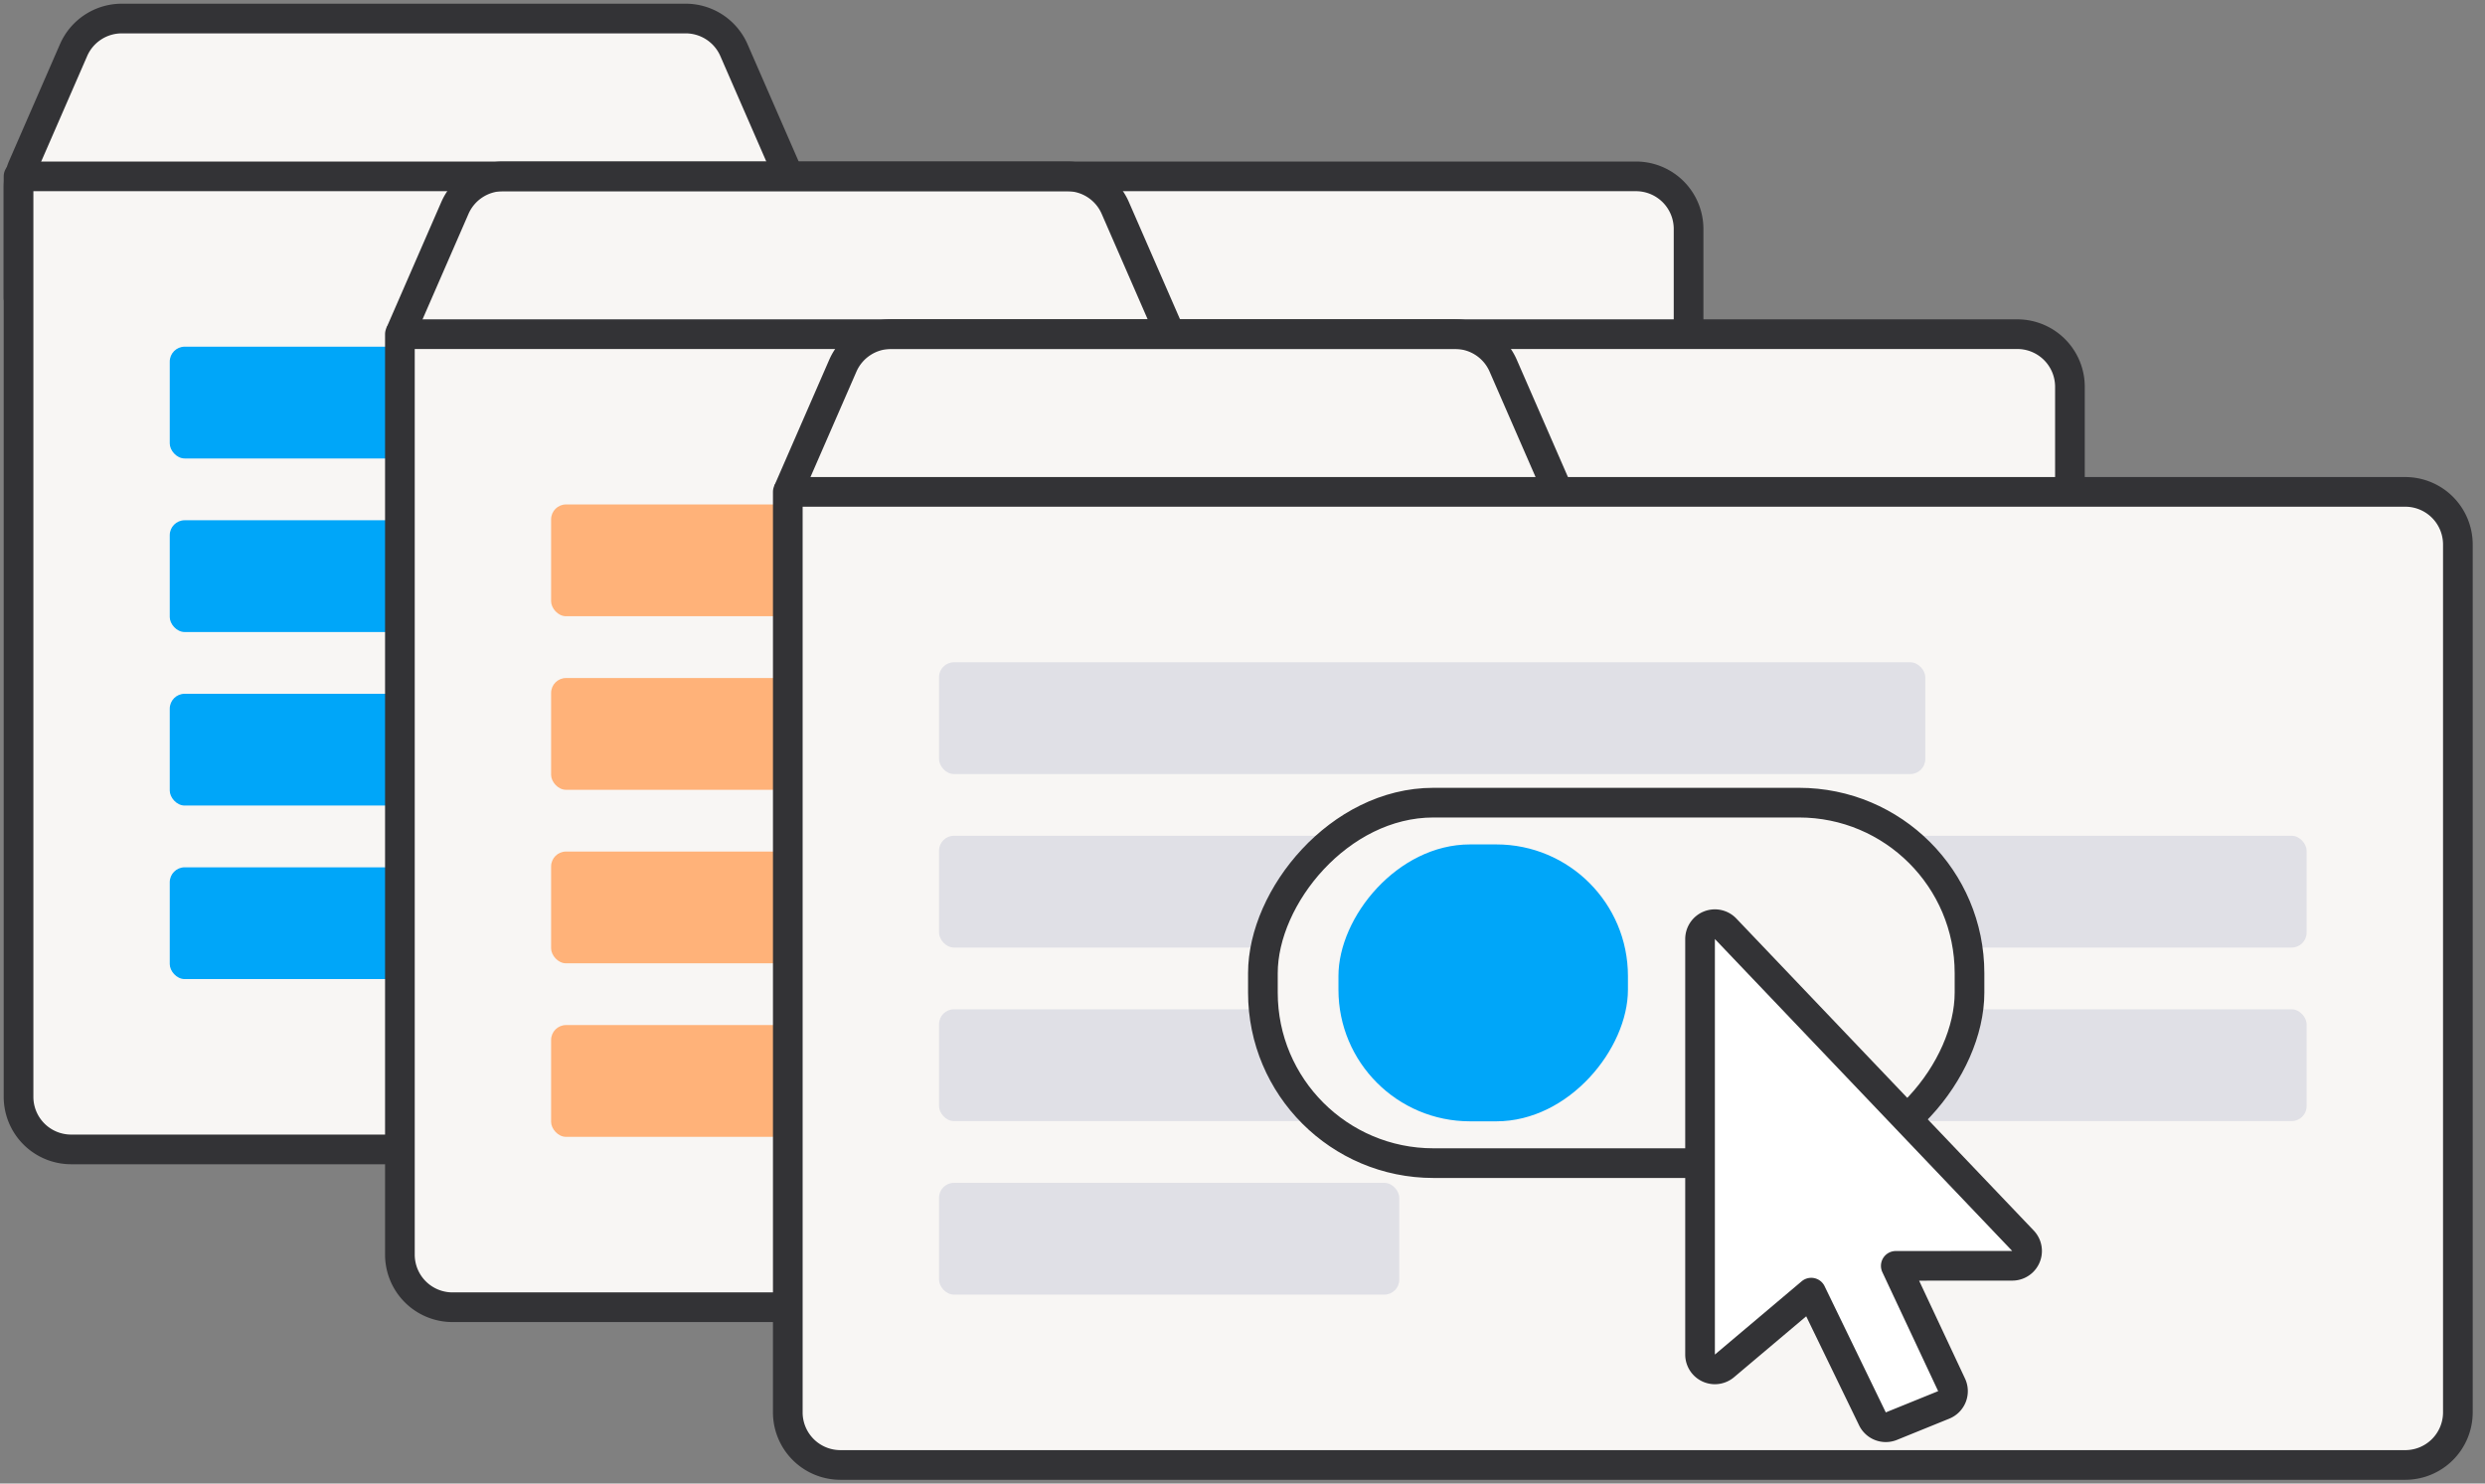 <svg xmlns="http://www.w3.org/2000/svg" width="134.0" height="80.0" fill="none" viewBox="0.0 0.0 134.0 80.0"><rect x="0.0" y="0.0" width="134.0" height="80.0" fill="#808080" stroke="none"/><path fill="#f8f6f4" stroke="#333336" stroke-linejoin="round" stroke-width="1.6" d="m3.967 2.703-2.73 6.264A2.8 2.8 0 0 0 1 10.1v5.968L42.544 9.51l-2.967-6.806A2.84 2.84 0 0 0 36.977 1H6.567c-1.128 0-2.15.669-2.6 1.703Z" /><path fill="#f8f6f4" stroke="#333336" stroke-linecap="round" stroke-linejoin="round" stroke-width="1.6" d="M1 9.51h87.218a2.836 2.836 0 0 1 2.836 2.836v46.8a2.836 2.836 0 0 1-2.836 2.836H3.836A2.836 2.836 0 0 1 1 59.146z" /><rect width="53.182" height="6.027" x="9.154" y="18.695" fill="#00a6f9" rx=".805" /><rect width="73.745" height="6.027" x="9.154" y="28.055" fill="#00a6f9" rx=".805" /><rect width="73.745" height="6.027" x="9.154" y="37.412" fill="#00a6f9" rx=".805" /><rect width="24.818" height="6.027" x="9.154" y="46.77" fill="#00a6f9" rx=".805" /><path stroke="#333336" stroke-linejoin="round" stroke-width="1.6" d="m21.564 18.019 2.966-6.806a2.84 2.84 0 0 1 2.6-1.703h30.41c1.129 0 2.15.668 2.6 1.703l2.968 6.806" /><path fill="#f8f6f4" stroke="#333336" stroke-linecap="round" stroke-linejoin="round" stroke-width="1.6" d="M21.564 18.02h87.217a2.837 2.837 0 0 1 2.837 2.836v46.8a2.837 2.837 0 0 1-2.837 2.836H24.4a2.836 2.836 0 0 1-2.836-2.836z" /><rect width="53.182" height="6.027" x="29.718" y="27.203" fill="#ffb279" rx=".805" /><rect width="73.745" height="6.027" x="29.718" y="36.563" fill="#ffb279" rx=".805" /><rect width="73.745" height="6.027" x="29.718" y="45.92" fill="#ffb279" rx=".805" /><rect width="24.818" height="6.027" x="29.718" y="55.277" fill="#ffb279" rx=".805" /><path stroke="#333336" stroke-linejoin="round" stroke-width="1.6" d="m42.481 26.527 2.967-6.806a2.84 2.84 0 0 1 2.6-1.703h30.41c1.129 0 2.15.668 2.6 1.703l2.968 6.806" /><path fill="#f8f6f4" stroke="#333336" stroke-linecap="round" stroke-linejoin="round" stroke-width="1.6" d="M42.481 26.525H129.7a2.837 2.837 0 0 1 2.837 2.837v46.8a2.837 2.837 0 0 1-2.837 2.836H45.318a2.836 2.836 0 0 1-2.837-2.837z" /><rect width="53.182" height="6.027" x="50.636" y="35.713" fill="#e0e0e6" rx=".805" /><rect width="73.745" height="6.027" x="50.636" y="45.07" fill="#e0e0e6" rx=".805" /><rect width="73.745" height="6.027" x="50.636" y="54.428" fill="#e0e0e6" rx=".805" /><rect width="24.818" height="6.027" x="50.636" y="63.785" fill="#e0e0e6" rx=".805" /><rect width="38.103" height="19.439" x=".8" y="-.8" fill="#f8f6f4" stroke="#333336" stroke-width="1.6" rx="9.196" transform="matrix(1 0 0 -1 67.3 61.922)" /><rect width="15.61" height="14.931" fill="#00a6f9" rx="7.094" transform="matrix(1 0 0 -1 72.174 60.467)" /><mask id="a" fill="#fff"><path fill-rule="evenodd" d="M83.967 52.944h-7.862z" clip-rule="evenodd" /></mask><path fill="#00a6f9" fill-rule="evenodd" d="M83.967 52.944h-7.862z" clip-rule="evenodd" /><path fill="#f8f6f4" d="M83.967 51.944a1 1 0 1 1 0 2zm-7.862 2a1 1 0 1 1 0-2zm7.862-1v1h-7.862v-2h7.862z" mask="url(#a)" /><mask id="b" fill="#fff"><path fill-rule="evenodd" d="M80.036 56.875v-7.862z" clip-rule="evenodd" /></mask><path fill="#00a6f9" fill-rule="evenodd" d="M80.036 56.875v-7.862z" clip-rule="evenodd" /><path fill="#f8f6f4" d="M81.036 56.875a1 1 0 1 1-2 0zm-2-7.862a1 1 0 1 1 2 0zm1 7.862h-1v-7.862h2v7.862z" mask="url(#b)" /><path fill="#fff" stroke="#333336" stroke-linejoin="round" stroke-width="1.6" d="M92.176 49.894a.8.8 0 0 1 .876.191l16.032 16.82a.798.798 0 0 1-.578 1.352l-6.279.004 3.01 6.418a.8.8 0 0 1-.424 1.08l-2.824 1.146a.8.8 0 0 1-1.02-.392l-3.301-6.807-4.68 3.95a.8.8 0 0 1-1.315-.612V50.637a.8.8 0 0 1 .503-.743Z" /></svg>